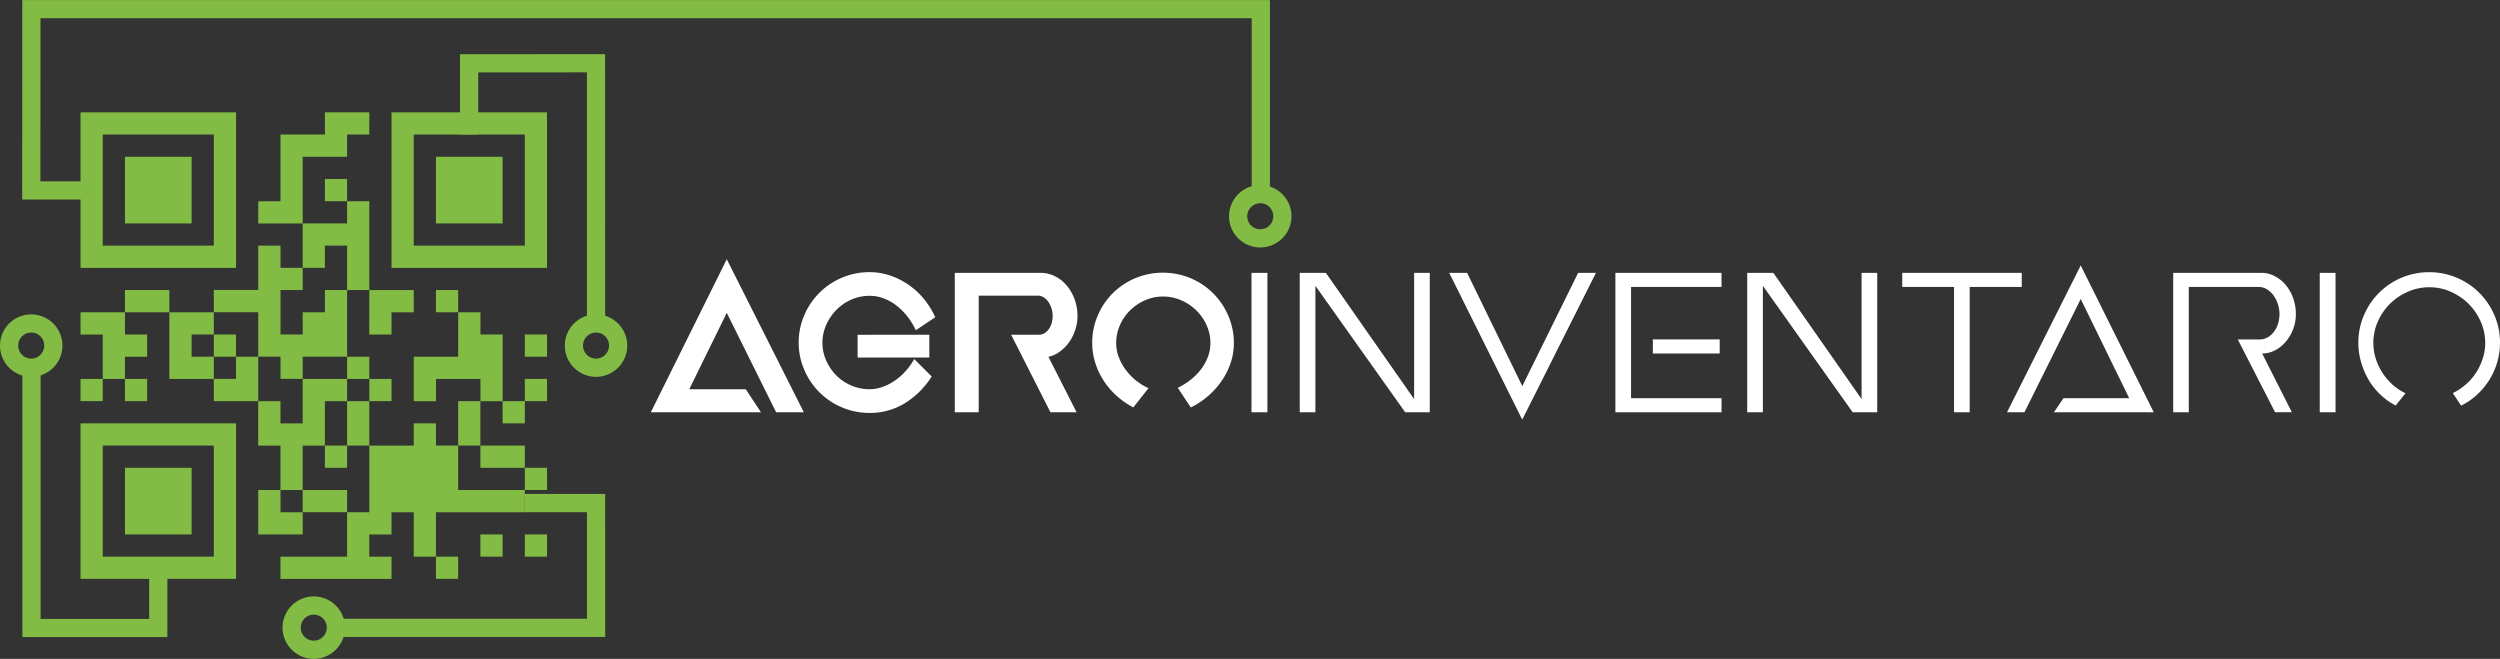 <svg xmlns="http://www.w3.org/2000/svg" width="246.89" height="65.066" viewBox="0 0 246.89 65.066">
  <rect x="0" y="0" width="246.89" height="65.066" fill="#333333" stroke="none"/>
  <g id="logofooter" transform="translate(-305 -4906.293)">
    <g id="Grupo_159" data-name="Grupo 159">
      <g id="Grupo_70" data-name="Grupo 70" transform="translate(0 787.076)">
        <path id="Trazado_1" data-name="Trazado 1" d="M353.18,177.483h-2.734l-4.875-9.818-3.706,7.546h5.582l1.5,2.272H338.07l7.5-15.113Z" transform="translate(31.202 3982.448)" fill="#fff"/>
        <path id="Trazado_2" data-name="Trazado 2" d="M393.4,174.169a6.726,6.726,0,0,1,.552-2.7,6.95,6.95,0,0,1,3.706-3.7,6.853,6.853,0,0,1,2.737-.552,6.291,6.291,0,0,1,2.03.33,7.414,7.414,0,0,1,3.344,2.317,7.8,7.8,0,0,1,1.114,1.808l-1.919,1.28a6.679,6.679,0,0,0-.816-1.346,6.267,6.267,0,0,0-1.082-1.082,4.827,4.827,0,0,0-1.27-.718,3.881,3.881,0,0,0-1.378-.253,4.454,4.454,0,0,0-1.821.375,4.716,4.716,0,0,0-1.478,1.016,4.962,4.962,0,0,0-1,1.478,4.347,4.347,0,0,0,0,3.531,4.911,4.911,0,0,0,1,1.467,4.652,4.652,0,0,0,1.478.992,4.512,4.512,0,0,0,1.8.364,3.794,3.794,0,0,0,1.27-.222,5.322,5.322,0,0,0,1.214-.618,5.8,5.8,0,0,0,1.069-.937,6.7,6.7,0,0,0,.86-1.2l1.721,1.721a8.26,8.26,0,0,1-2.626,2.626,6.533,6.533,0,0,1-3.508.971,6.863,6.863,0,0,1-2.737-.552,6.95,6.95,0,0,1-3.706-3.7A6.682,6.682,0,0,1,393.4,174.169Zm12.9-.773v2.251h-7.081V173.4Z" transform="translate(-9.524 3978.878)" fill="#fff"/>
        <path id="Trazado_3" data-name="Trazado 3" d="M457.374,173.58h2.713a1.08,1.08,0,0,0,.618-.177,1.529,1.529,0,0,0,.441-.451,1.873,1.873,0,0,0,.253-.607,2.885,2.885,0,0,0,.077-.639,2.418,2.418,0,0,0-.1-.673,2.443,2.443,0,0,0-.288-.639,1.634,1.634,0,0,0-.465-.486,1.064,1.064,0,0,0-.607-.187H454.17v11.515h-2.36V167.47h8.472a3.157,3.157,0,0,1,1.391.319,3.612,3.612,0,0,1,1.159.895,4.5,4.5,0,0,1,.794,1.357,4.722,4.722,0,0,1,.3,1.687,4.364,4.364,0,0,1-.222,1.378,4.473,4.473,0,0,1-.607,1.214,4.016,4.016,0,0,1-.916.926,2.974,2.974,0,0,1-1.124.517l2.779,5.471h-2.581Z" transform="translate(-52.518 3978.694)" fill="#fff"/>
        <path id="Trazado_4" data-name="Trazado 4" d="M505.822,175.644a5.211,5.211,0,0,0,.652,1.246,5.67,5.67,0,0,0,2.315,1.9l-1.5,1.9a7.932,7.932,0,0,1-1.676-1.169,7.545,7.545,0,0,1-1.28-1.512,7.056,7.056,0,0,1-.816-1.766,6.52,6.52,0,0,1-.288-1.929,6.753,6.753,0,0,1,.541-2.682,6.91,6.91,0,0,1,1.478-2.206,7.028,7.028,0,0,1,2.217-1.489,7.118,7.118,0,0,1,5.495,0,6.95,6.95,0,0,1,3.706,3.7,6.672,6.672,0,0,1,.552,2.682,6.211,6.211,0,0,1-.309,1.953,7.048,7.048,0,0,1-.871,1.766,7.974,7.974,0,0,1-3.077,2.66l-1.28-1.943a6.865,6.865,0,0,0,1.28-.8,5.833,5.833,0,0,0,1.027-1.048,4.8,4.8,0,0,0,.673-1.225,3.806,3.806,0,0,0,.243-1.335,4.27,4.27,0,0,0-.375-1.766,4.763,4.763,0,0,0-1.016-1.467,4.946,4.946,0,0,0-1.489-1,4.472,4.472,0,0,0-3.584,0,5.063,5.063,0,0,0-1.478,1,4.594,4.594,0,0,0-1,1.467,4.389,4.389,0,0,0-.364,1.766A3.781,3.781,0,0,0,505.822,175.644Z" transform="translate(-90.367 3978.76)" fill="#fff"/>
        <path id="Trazado_5" data-name="Trazado 5" d="M562.83,167.47H564.4v13.767H562.83Z" transform="translate(-134.237 3978.694)" fill="#fff"/>
        <path id="Trazado_6" data-name="Trazado 6" d="M582.424,181.237H580.88V167.47h2.581l8.715,12.465V167.47h1.544v13.767h-2.426l-8.868-12.487v12.487Z" transform="translate(-147.523 3978.694)" fill="#fff"/>
        <path id="Trazado_7" data-name="Trazado 7" d="M651.3,167.47l-7.279,14.495L636.81,167.47h1.766l5.45,11.185,5.516-11.185Z" transform="translate(-188.691 3978.694)" fill="#fff"/>
        <path id="Trazado_8" data-name="Trazado 8" d="M698.99,167.47h10.481v1.391h-8.934v10.987h8.934v1.391H698.99Zm10.3,7.963h-6.6v-1.391h6.6Z" transform="translate(-234.46 3978.694)" fill="#fff"/>
        <path id="Trazado_9" data-name="Trazado 9" d="M749.854,181.237H748.31V167.47h2.581l8.715,12.465V167.47h1.544v13.767h-2.425l-8.868-12.487v12.487Z" transform="translate(-270.763 3978.694)" fill="#fff"/>
        <path id="Trazado_10" data-name="Trazado 10" d="M806.32,167.47h11.8v1.391h-5.141v12.376h-1.544V168.861H806.32Z" transform="translate(-313.462 3978.694)" fill="#fff"/>
        <path id="Trazado_11" data-name="Trazado 11" d="M845.52,179.205l7.279-14.5,7.213,14.5h-9.86l.948-1.391h6.487L852.8,168.02l-5.558,11.185Z" transform="translate(-342.316 3980.726)" fill="#fff"/>
        <path id="Trazado_12" data-name="Trazado 12" d="M917.771,181.237l-3.684-7.192H916.2a1.638,1.638,0,0,0,.905-.243,2.155,2.155,0,0,0,.628-.618,2.578,2.578,0,0,0,.364-.816,3.434,3.434,0,0,0,.111-.839,3.187,3.187,0,0,0-.143-.916,3.082,3.082,0,0,0-.409-.86,2.311,2.311,0,0,0-.652-.639,1.558,1.558,0,0,0-.871-.253h-6.883v12.376H907.71V167.47h8.715a2.781,2.781,0,0,1,1.3.319,3.577,3.577,0,0,1,1.082.86,4.221,4.221,0,0,1,.739,1.291,4.606,4.606,0,0,1,.277,1.61,4.085,4.085,0,0,1-.264,1.467,4.213,4.213,0,0,1-.718,1.235,3.485,3.485,0,0,1-1.058.86,2.717,2.717,0,0,1-1.291.319l2.935,5.8h-1.657Z" transform="translate(-388.093 3978.694)" fill="#fff"/>
        <path id="Trazado_13" data-name="Trazado 13" d="M962.54,167.47H964.1v13.767H962.54Z" transform="translate(-428.451 3978.694)" fill="#fff"/>
        <path id="Trazado_14" data-name="Trazado 14" d="M978.478,174.19a5.149,5.149,0,0,0,.232,1.544,5.744,5.744,0,0,0,.652,1.4,6,6,0,0,0,1,1.18,5.247,5.247,0,0,0,1.291.86l-.971,1.214a6.7,6.7,0,0,1-1.523-1.093A6.562,6.562,0,0,1,978,177.83a7.6,7.6,0,0,1-.739-1.742,6.929,6.929,0,0,1-.264-1.919,6.718,6.718,0,0,1,.552-2.7,6.951,6.951,0,0,1,3.706-3.7,7.059,7.059,0,0,1,5.471,0,6.951,6.951,0,0,1,3.706,3.7,6.715,6.715,0,0,1,.552,2.7,6.912,6.912,0,0,1-1.061,3.7,7.187,7.187,0,0,1-1.214,1.457,6.412,6.412,0,0,1-1.568,1.069l-.816-1.235a5.834,5.834,0,0,0,1.28-.85,5.48,5.48,0,0,0,1.016-1.169,5.99,5.99,0,0,0,.662-1.4,4.946,4.946,0,0,0,.243-1.544,5.153,5.153,0,0,0-.441-2.085,5.7,5.7,0,0,0-1.19-1.755,5.9,5.9,0,0,0-1.755-1.2,5.134,5.134,0,0,0-2.13-.451,5.218,5.218,0,0,0-2.141.451,5.817,5.817,0,0,0-1.766,1.2,5.668,5.668,0,0,0-1.19,1.755A5.193,5.193,0,0,0,978.478,174.19Z" transform="translate(-439.095 3978.878)" fill="#fff"/>
        <g id="Grupo_2" data-name="Grupo 2" transform="translate(360.779 4150.266)">
          <path id="Trazado_15" data-name="Trazado 15" d="M308.973,189.175a3.083,3.083,0,1,1,3.083-3.083A3.086,3.086,0,0,1,308.973,189.175Zm0-4.371a1.285,1.285,0,1,0,1.285,1.285A1.285,1.285,0,0,0,308.973,184.8Z" transform="translate(-305.89 -183.01)" fill="#82bc44"/>
        </g>
        <g id="Grupo_3" data-name="Grupo 3" transform="translate(426.376 4137.491)">
          <path id="Trazado_16" data-name="Trazado 16" d="M557.513,140.775a3.083,3.083,0,1,1,3.083-3.083A3.086,3.086,0,0,1,557.513,140.775Zm0-4.368a1.285,1.285,0,1,0,1.285,1.285A1.285,1.285,0,0,0,557.513,136.407Z" transform="translate(-554.43 -134.61)" fill="#82bc44"/>
        </g>
        <g id="Grupo_4" data-name="Grupo 4" transform="translate(307.191 4119.217)">
          <path id="Trazado_17" data-name="Trazado 17" d="M109.694,85.075H102.85l.011-19.7h123.21V84.542h-1.8V67.167H104.658l-.011,16.11h5.046Z" transform="translate(-102.85 -65.37)" fill="#82bc44"/>
        </g>
        <g id="Grupo_5" data-name="Grupo 5" transform="translate(350.436 4124.564)">
          <path id="Trazado_18" data-name="Trazado 18" d="M281.026,112.229h-1.8v-24.8l-10.731.005v6.126h-1.8V85.635l14.326-.005Z" transform="translate(-266.7 -85.63)" fill="#82bc44"/>
        </g>
        <g id="Grupo_6" data-name="Grupo 6" transform="translate(332.903 4178.118)">
          <path id="Trazado_19" data-name="Trazado 19" d="M203.353,294.705a3.083,3.083,0,1,1,3.083-3.083A3.086,3.086,0,0,1,203.353,294.705Zm0-4.368a1.285,1.285,0,1,0,1.285,1.285A1.285,1.285,0,0,0,203.353,290.337Z" transform="translate(-200.27 -288.54)" fill="#82bc44"/>
        </g>
        <g id="Grupo_7" data-name="Grupo 7" transform="translate(305 4150.266)">
          <path id="Trazado_20" data-name="Trazado 20" d="M97.633,189.175a3.083,3.083,0,1,1,3.083-3.083A3.086,3.086,0,0,1,97.633,189.175Zm0-4.371a1.285,1.285,0,1,0,1.285,1.285A1.285,1.285,0,0,0,97.633,184.8Z" transform="translate(-94.55 -183.01)" fill="#82bc44"/>
        </g>
        <g id="Grupo_8" data-name="Grupo 8" transform="translate(338.171 4168.001)">
          <path id="Trazado_21" data-name="Trazado 21" d="M246.826,264.33h-26.6v-1.8h24.8V252.007h-6.142v-1.8h7.939Z" transform="translate(-220.23 -250.21)" fill="#82bc44"/>
        </g>
        <g id="Grupo_9" data-name="Grupo 9" transform="translate(307.209 4155.531)">
          <path id="Trazado_22" data-name="Trazado 22" d="M117.238,229.561H102.92v-26.6h1.8v24.807h10.723v-5.052h1.8Z" transform="translate(-102.92 -202.96)" fill="#82bc44"/>
        </g>
        <g id="Grupo_11" data-name="Grupo 11" transform="translate(312.953 4130.313)">
          <g id="Grupo_10" data-name="Grupo 10">
            <path id="Trazado_23" data-name="Trazado 23" d="M197.752,107.41h4.387V109.6h-2.193V111.8h-4.386v6.582H191.17v-2.193h2.2V109.6h4.387Z" transform="translate(-173.621 -107.41)" fill="#82bc44"/>
            <path id="Trazado_24" data-name="Trazado 24" d="M124.68,107.41v15.358h15.358V107.41Zm13.162,13.162H126.873V109.6h10.969Z" transform="translate(-124.68 -107.41)" fill="#82bc44"/>
            <path id="Trazado_25" data-name="Trazado 25" d="M241.05,107.41v15.358h15.355V107.41Zm13.162,13.162H243.243V109.6h10.969v10.969Z" transform="translate(-210.337 -107.41)" fill="#82bc44"/>
            <rect id="Rectángulo_1" data-name="Rectángulo 1" width="6.582" height="6.582" transform="translate(4.387 4.387)" fill="#82bc44"/>
            <rect id="Rectángulo_2" data-name="Rectángulo 2" width="6.582" height="6.582" transform="translate(35.1 4.387)" fill="#82bc44"/>
            <rect id="Rectángulo_3" data-name="Rectángulo 3" width="2.193" height="2.193" transform="translate(24.131 6.58)" fill="#82bc44"/>
            <path id="Trazado_26" data-name="Trazado 26" d="M212.187,140.66h2.193v8.773h-2.193v-4.387h-2.193v2.193H207.8v-4.386h4.387Z" transform="translate(-185.862 -131.884)" fill="#82bc44"/>
            <path id="Trazado_27" data-name="Trazado 27" d="M178.937,157.28h2.2v2.193h2.193v2.193h-2.193v4.389h2.193v-2.193h2.193v-2.2h2.193v6.582h-4.387v2.193h-2.193v-2.193h-2.2v-4.387H174.55v-2.2h4.387Z" transform="translate(-161.388 -144.118)" fill="#82bc44"/>
            <rect id="Rectángulo_4" data-name="Rectángulo 4" width="4.387" height="2.193" transform="translate(4.387 17.549)" fill="#82bc44"/>
            <path id="Trazado_28" data-name="Trazado 28" d="M232.73,173.9h4.389v2.2h-2.193v2.193h-2.2Z" transform="translate(-204.212 -156.351)" fill="#82bc44"/>
            <rect id="Rectángulo_5" data-name="Rectángulo 5" width="2.193" height="2.193" transform="translate(35.1 17.549)" fill="#82bc44"/>
            <path id="Trazado_29" data-name="Trazado 29" d="M124.68,182.22h4.386v2.193h2.193v2.193h-2.193V188.8h-2.193v-4.386H124.68Z" transform="translate(-124.68 -162.475)" fill="#82bc44"/>
            <path id="Trazado_30" data-name="Trazado 30" d="M157.92,182.22h4.389v2.193h-2.193v2.193h2.193V188.8H157.92Z" transform="translate(-149.147 -162.475)" fill="#82bc44"/>
            <path id="Trazado_31" data-name="Trazado 31" d="M253.747,182.22h2.2v2.193h2.193V191h-2.193v-2.2h-4.389V191H249.36v-4.389h4.387Z" transform="translate(-216.453 -162.475)" fill="#82bc44"/>
            <rect id="Rectángulo_6" data-name="Rectángulo 6" width="2.193" height="2.193" transform="translate(13.162 21.938)" fill="#82bc44"/>
            <rect id="Rectángulo_7" data-name="Rectángulo 7" width="2.193" height="2.193" transform="translate(43.876 21.938)" fill="#82bc44"/>
            <path id="Trazado_32" data-name="Trazado 32" d="M176.743,198.84h2.193v4.389H174.55v-2.2h2.193Z" transform="translate(-161.388 -174.709)" fill="#82bc44"/>
            <rect id="Rectángulo_8" data-name="Rectángulo 8" width="2.193" height="2.193" transform="translate(26.324 24.131)" fill="#82bc44"/>
            <rect id="Rectángulo_9" data-name="Rectángulo 9" width="2.193" height="2.193" transform="translate(0 26.324)" fill="#82bc44"/>
            <rect id="Rectángulo_10" data-name="Rectángulo 10" width="2.193" height="2.193" transform="translate(4.387 26.324)" fill="#82bc44"/>
            <path id="Trazado_33" data-name="Trazado 33" d="M195.559,207.15h4.386v2.2h-2.193v4.387h-2.193v4.387h-2.193v-4.387h-2.2v-4.387h2.2v2.193h2.193Z" transform="translate(-173.621 -180.826)" fill="#82bc44"/>
            <rect id="Rectángulo_11" data-name="Rectángulo 11" width="2.193" height="2.193" transform="translate(28.518 26.324)" fill="#82bc44"/>
            <rect id="Rectángulo_12" data-name="Rectángulo 12" width="2.193" height="2.193" transform="translate(43.876 26.324)" fill="#82bc44"/>
            <rect id="Rectángulo_13" data-name="Rectángulo 13" width="2.193" height="4.387" transform="translate(26.324 28.52)" fill="#82bc44"/>
            <rect id="Rectángulo_14" data-name="Rectángulo 14" width="2.193" height="4.387" transform="translate(37.293 28.52)" fill="#82bc44"/>
            <rect id="Rectángulo_15" data-name="Rectángulo 15" width="2.193" height="2.193" transform="translate(41.682 28.52)" fill="#82bc44"/>
            <path id="Trazado_34" data-name="Trazado 34" d="M212.652,223.78h2.193v2.193h2.193v4.387h6.582v2.2h-8.776v4.387h-2.193v-4.387h-2.193v2.193h-2.2v2.193h2.2v2.193H199.49v-2.193h6.58v-4.387h2.193v-6.582h4.389Z" transform="translate(-179.745 -193.067)" fill="#82bc44"/>
            <path id="Trazado_35" data-name="Trazado 35" d="M124.68,223.78v15.358h15.358V223.78Zm13.162,13.162H126.873V225.973h10.969Z" transform="translate(-124.68 -193.067)" fill="#82bc44"/>
            <rect id="Rectángulo_16" data-name="Rectángulo 16" width="2.193" height="2.193" transform="translate(24.131 32.907)" fill="#82bc44"/>
            <rect id="Rectángulo_17" data-name="Rectángulo 17" width="4.387" height="2.193" transform="translate(39.489 32.907)" fill="#82bc44"/>
            <rect id="Rectángulo_18" data-name="Rectángulo 18" width="6.582" height="6.582" transform="translate(4.387 35.1)" fill="#82bc44"/>
            <rect id="Rectángulo_19" data-name="Rectángulo 19" width="2.193" height="2.193" transform="translate(43.876 35.1)" fill="#82bc44"/>
            <path id="Trazado_36" data-name="Trazado 36" d="M191.17,248.71h2.2v2.2h2.193V253.1H191.17Z" transform="translate(-173.621 -211.417)" fill="#82bc44"/>
            <rect id="Rectángulo_20" data-name="Rectángulo 20" width="4.387" height="2.193" transform="translate(21.938 37.293)" fill="#82bc44"/>
            <rect id="Rectángulo_21" data-name="Rectángulo 21" width="2.193" height="2.193" transform="translate(39.489 41.682)" fill="#82bc44"/>
            <rect id="Rectángulo_22" data-name="Rectángulo 22" width="2.193" height="2.193" transform="translate(43.876 41.682)" fill="#82bc44"/>
            <rect id="Rectángulo_23" data-name="Rectángulo 23" width="2.193" height="2.193" transform="translate(35.1 43.876)" fill="#82bc44"/>
          </g>
        </g>
      </g>
    </g>
  </g>
</svg>
